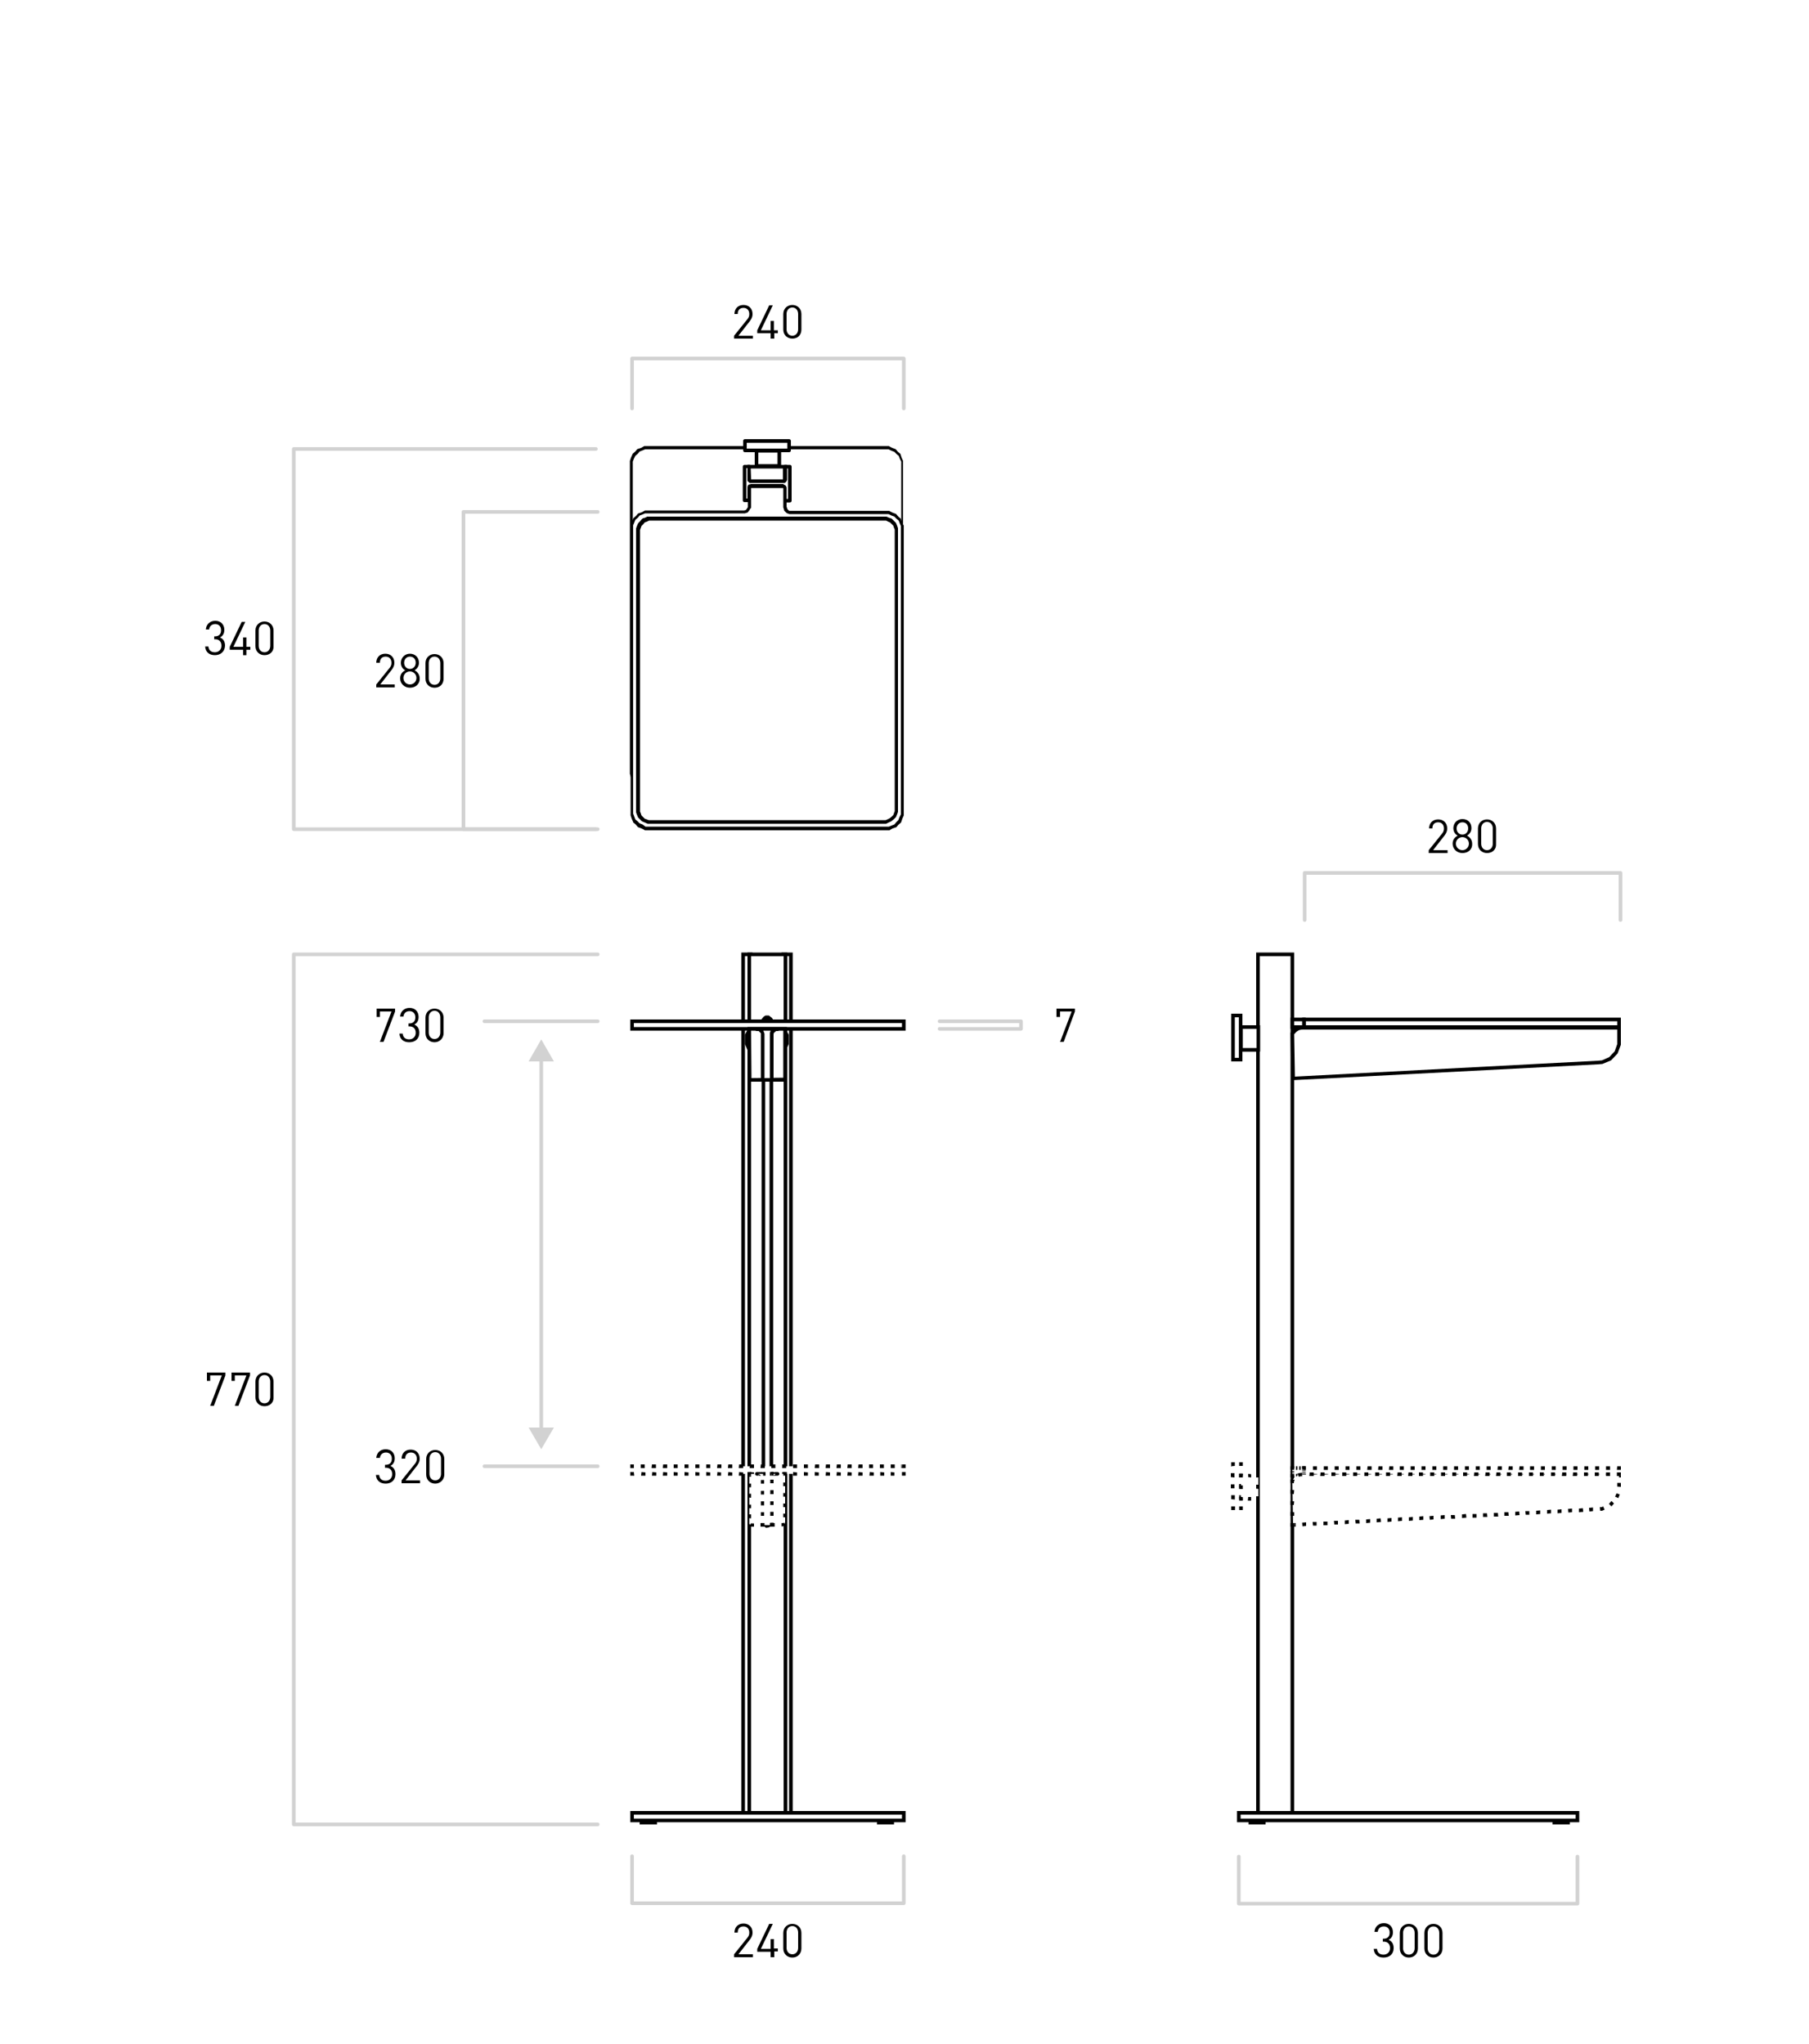 <?xml version="1.0" encoding="utf-8"?>
<!-- Generator: Adobe Illustrator 25.3.1, SVG Export Plug-In . SVG Version: 6.00 Build 0)  -->
<svg version="1.1" id="layer_x5F_drawing" xmlns="http://www.w3.org/2000/svg" xmlns:xlink="http://www.w3.org/1999/xlink" x="0px"
	 y="0px" viewBox="0 0 500 565" style="enable-background:new 0 0 500 565;" xml:space="preserve">
<style type="text/css">
	.st0{fill:#FFFFFF;}
	.st1{fill:#D2D2D2;}
</style>
<g>
	<rect class="st0" width="500" height="565"/>
	<g>
		<rect x="205.4" y="263.8" class="st0" width="2.1" height="238.3"/>
		<path d="M207,264.3v237.3h-1.1V264.3H207 M208,263.3h-1h-1.1h-1v1v237.3v1h1h1.1h1v-1V264.3V263.3L208,263.3z"/>
		<rect x="216.5" y="263.8" class="st0" width="2.1" height="238.3"/>
		<path d="M218.1,264.3v237.3H217V264.3H218.1 M219.1,263.3h-1H217h-1v1v237.3v1h1h1.1h1v-1V264.3V263.3L219.1,263.3z"/>
		<polygon class="st0" points="178.3,123.8 177.5,124.2 176.6,124.5 176,125.2 175.3,125.8 174.9,126.7 174.6,127.6 174.6,128.5 
			174.6,212.8 174.6,213.7 174.9,214.6 175.3,215.4 176,216.1 176.6,216.7 177.5,217.1 178.3,217.4 179.3,217.4 244.8,217.4 
			245.8,217.4 246.6,217.1 247.5,216.7 248.1,216.1 248.8,215.4 249.1,214.6 249.5,213.7 249.5,212.8 249.5,128.5 249.5,127.6 
			249.1,126.7 248.8,125.8 248.1,125.2 247.5,124.5 246.6,124.2 245.8,123.8 244.8,123.8 		"/>
		<path d="M245.8,217.9h-67.5c-0.1,0-0.1,0-0.2,0l-0.8-0.3l-0.9-0.4c-0.1,0-0.1-0.1-0.2-0.1l-1.3-1.3l-0.1-0.1l-0.4-0.8l-0.3-1
			c0-0.1,0-0.1,0-0.2v-86.1c0-0.1,0-0.1,0-0.2l0.3-0.9l0.4-0.9c0-0.1,0.1-0.1,0.1-0.2l0.7-0.6l0.5-0.6c0.1-0.1,0.1-0.1,0.2-0.1
			l0.9-0.3l0.7-0.4c0.1,0,0.1-0.1,0.2-0.1h67.5c0.1,0,0.2,0,0.2,0.1l0.8,0.4l0.8,0.3c0.1,0,0.2,0.1,0.2,0.1l0.6,0.7l0.6,0.5
			c0.1,0.1,0.1,0.1,0.1,0.2l0.3,0.9l0.4,0.9c0,0.1,0,0.1,0,0.2v86.1c0,0.1,0,0.1,0,0.2l-0.7,1.7c0,0.1-0.1,0.1-0.1,0.2l-1.3,1.3
			c0,0-0.1,0.1-0.2,0.1l-0.9,0.4l-0.8,0.3C245.9,217.9,245.9,217.9,245.8,217.9z M178.4,216.9h67.3l0.7-0.3l0.8-0.4l1.2-1.2l0.3-0.7
			l0.4-0.8v-85.9l-0.4-0.8l-0.3-0.8l-0.6-0.5l-0.6-0.6l-0.8-0.3l-0.8-0.4h-67.3l-0.7,0.3l-0.8,0.3l-0.5,0.6l-0.7,0.6l-0.4,0.8
			l-0.3,0.8v85.9l0.3,0.8l0.3,0.7l1.2,1.2L178.4,216.9z"/>
		<polygon class="st0" points="217,138.4 218.3,138.4 218.3,129 217,129 217,132.4 217,132.5 217,132.6 216.9,132.7 216.9,132.8 
			216.8,132.9 216.7,133 216.5,133 216.4,133 207.7,133 207.6,133 207.4,133 207.3,132.9 207.2,132.8 207.1,132.7 207.1,132.6 
			207.1,132.5 207.1,132.4 207.1,129 205.8,129 205.8,138.4 207.1,138.4 207.1,135 207.1,134.9 207.1,134.8 207.1,134.7 
			207.2,134.6 207.3,134.5 207.4,134.5 207.6,134.4 207.7,134.4 216.4,134.4 216.5,134.4 216.7,134.5 216.8,134.5 216.9,134.6 
			216.9,134.7 217,134.8 217,134.9 217,135 		"/>
		<path d="M218.3,138.9H217c-0.3,0-0.5-0.2-0.5-0.5V135c0,0,0,0,0-0.1h-0.1h-8.8l0,0v3.4c0,0.3-0.2,0.5-0.5,0.5h-1.3
			c-0.3,0-0.5-0.2-0.5-0.5V129c0-0.3,0.2-0.5,0.5-0.5h1.3c0.3,0,0.5,0.2,0.5,0.5v3.5h8.9v-0.1V129c0-0.3,0.2-0.5,0.5-0.5h1.3
			c0.3,0,0.5,0.2,0.5,0.5v9.4C218.8,138.7,218.6,138.9,218.3,138.9z M217.5,137.9h0.3v-8.4h-0.3v3.1c0,0.1-0.1,0.3-0.1,0.3
			c0,0.1-0.1,0.2-0.1,0.2l-0.2,0.2c-0.1,0.1-0.2,0.1-0.4,0.1h-9.3c-0.1,0-0.3-0.1-0.4-0.1l-0.3-0.3c-0.1-0.1-0.1-0.2-0.1-0.4v-3.2
			h-0.3v8.4h0.3v-3.1c0-0.1,0.1-0.4,0.1-0.5l0.2-0.2c0.1-0.1,0.2-0.1,0.3-0.1h0.1c0.1,0,0.1-0.1,0.2-0.1h8.9c0.1,0,0.2,0,0.2,0.1
			l0.1,0.1c0.1,0,0.2,0.1,0.3,0.1l0.1,0.1c0.1,0.1,0.1,0.1,0.1,0.2c0.1,0.1,0.1,0.2,0.1,0.3v3.2H217.5z"/>
		<polygon class="st0" points="178.3,141.6 177.5,142 176.6,142.3 176,143 175.3,143.6 174.9,144.5 174.6,145.3 174.6,146.3 
			174.6,224.3 174.6,225.2 174.9,226.1 175.3,227 176,227.6 176.6,228.3 177.5,228.6 178.3,229 179.3,229 244.8,229 245.8,229 
			246.6,228.6 247.5,228.3 248.1,227.6 248.8,227 249.1,226.1 249.5,225.2 249.5,224.3 249.5,146.3 249.5,145.3 249.1,144.5 
			248.8,143.6 248.1,143 247.5,142.3 246.6,142 245.8,141.6 244.8,141.6 218.6,141.6 218.4,141.6 218.3,141.6 218.1,141.5 
			218,141.5 217.9,141.4 217.7,141.3 217.6,141.2 217.5,141.1 217.4,141 217.3,140.9 217.2,140.8 217.2,140.6 217.1,140.5 
			217.1,140.3 217,140.2 217,140 217,135 217,134.9 217,134.8 216.9,134.7 216.9,134.6 216.8,134.5 216.7,134.5 216.5,134.4 
			216.4,134.4 207.7,134.4 207.6,134.4 207.4,134.5 207.3,134.5 207.2,134.6 207.1,134.7 207.1,134.8 207.1,134.9 207.1,135 
			207.1,140 207.1,140.3 206.9,140.6 206.8,140.9 206.6,141.1 206.4,141.4 206.1,141.5 205.8,141.6 205.5,141.6 		"/>
		<path d="M245.8,229.5h-67.5c-0.1,0-0.2,0-0.2-0.1l-0.8-0.4l-0.8-0.3c-0.1,0-0.2-0.1-0.2-0.1l-0.6-0.7l-0.6-0.5
			c-0.1,0-0.1-0.1-0.1-0.2l-0.4-0.9l-0.3-0.9c0-0.1,0-0.1,0-0.2v-79.9c0-0.1,0-0.1,0-0.2l0.3-0.8l0.4-0.9c0-0.1,0.1-0.1,0.1-0.2
			l0.7-0.6l0.5-0.6c0.1-0.1,0.1-0.1,0.2-0.1l0.9-0.3l0.7-0.4c0.1,0,0.1-0.1,0.2-0.1h27.4l0.4-0.1l0.3-0.3l0.1-0.2c0,0,0-0.1,0.1-0.1
			l0.1-0.2v-5.3c0-0.1,0.1-0.4,0.1-0.5l0.2-0.2c0.1-0.1,0.2-0.1,0.3-0.1h0.1c0.1,0,0.1-0.1,0.2-0.1h8.9c0.1,0,0.2,0,0.2,0.1l0.1,0.1
			c0.1,0,0.2,0.1,0.3,0.1l0.1,0.1c0.1,0.1,0.1,0.1,0.1,0.2c0.1,0.1,0.1,0.2,0.1,0.3v5.2c0.1,0.1,0.1,0.2,0.1,0.3l0,0
			c0.1,0.1,0.1,0.2,0.1,0.3l0.4,0.4c0,0,0.1,0,0.1,0.1h0.1h0.1h27.4c0.1,0,0.2,0,0.2,0.1l0.8,0.4l0.8,0.3c0.1,0,0.2,0.1,0.2,0.1
			l0.6,0.7l0.6,0.5c0.1,0.1,0.1,0.1,0.1,0.2l0.3,0.9l0.4,0.7c0,0.1,0.1,0.1,0.1,0.2v79.9c0,0.1,0,0.1,0,0.2l-0.4,0.9l-0.3,0.9
			c0,0.1-0.1,0.2-0.1,0.2l-0.7,0.6l-0.5,0.6c-0.1,0.1-0.1,0.1-0.2,0.1l-0.9,0.3l-0.7,0.4C246,229.5,245.9,229.5,245.8,229.5z
			 M178.4,228.5h67.3l0.7-0.3l0.8-0.3l0.5-0.6l0.6-0.6l0.3-0.8l0.4-0.8v-79.7l-0.3-0.7l-0.3-0.8l-0.6-0.5l-0.6-0.6l-0.8-0.3
			l-0.8-0.4h-27.4c-0.1,0-0.2,0-0.2-0.1h-0.1c-0.1,0-0.2-0.1-0.3-0.1l-0.2-0.1l-0.1-0.1l-0.5-0.5c-0.1-0.1-0.1-0.2-0.1-0.4
			c-0.1-0.1-0.1-0.2-0.1-0.3c-0.1-0.1-0.1-0.2-0.1-0.3V135c0,0,0,0,0-0.1h-0.1h-8.8l0,0v5.3c0,0.1,0,0.2-0.1,0.3l-0.2,0.2l-0.1,0.2
			c0,0.1-0.1,0.1-0.1,0.2l-0.2,0.2l-0.1,0.2c-0.1,0.1-0.2,0.2-0.3,0.2l-0.6,0.2c-0.1,0-0.1,0-0.2,0h-27.4l-0.7,0.3l-0.8,0.3
			l-0.5,0.6l-0.7,0.6l-0.6,1.5v79.7l0.3,0.8l0.3,0.8l0.6,0.5l0.6,0.6l0.8,0.3L178.4,228.5z"/>
		<rect x="209.1" y="124.6" class="st0" width="6.3" height="4.2"/>
		<path d="M215.9,129.3h-7.3v-5.2h7.3V129.3z M209.6,128.3h5.3v-3.2h-5.3V128.3z"/>
		<polygon class="st0" points="207.1,129 207.1,132.4 207.1,132.5 207.1,132.6 207.1,132.7 207.2,132.8 207.3,132.9 207.4,133 
			207.6,133 207.7,133 216.4,133 216.5,133 216.7,133 216.8,132.9 216.9,132.8 216.9,132.7 217,132.6 217,132.5 217,132.4 217,129 
					"/>
		<path d="M216.9,133.5h-9.7l-0.6-0.6v-4.4h10.9v4.3l-0.1,0.1l-0.3,0.4L216.9,133.5z M207.6,132.5h8.8v-0.1v-2.9h-8.9L207.6,132.5z"
			/>
		<polygon class="st0" points="179.9,143.4 244.2,143.4 244.9,143.4 245.6,143.7 246.2,143.9 246.8,144.5 247.3,145 247.6,145.7 
			247.8,146.3 247.8,147.1 247.8,223.5 247.8,224.3 247.6,224.9 247.3,225.6 246.8,226.1 246.2,226.6 245.6,226.9 244.9,227.2 
			244.2,227.2 179.9,227.2 179.2,227.2 178.5,226.9 177.8,226.6 177.3,226.1 176.8,225.6 176.5,224.9 176.3,224.3 176.3,223.5 
			176.3,147.1 176.3,146.3 176.5,145.7 176.8,145 177.3,144.5 177.8,143.9 178.5,143.7 179.2,143.4 		"/>
		<path d="M244.9,227.7h-65.7c-0.1,0-0.1,0-0.2,0l-1.4-0.6c-0.1,0-0.1-0.1-0.2-0.1l-1-1c0,0-0.1-0.1-0.1-0.2l-0.3-0.7l-0.2-0.6
			c0-0.1,0-0.1,0-0.2v-78c0-0.1,0-0.1,0-0.2l0.2-0.6l0.3-0.7c0-0.1,0.1-0.1,0.1-0.2l0.5-0.5l0.5-0.6c0.1-0.1,0.2-0.1,0.2-0.2
			l0.7-0.2l0.6-0.3c0.1,0,0.1,0,0.2,0h65.7c0.1,0,0.1,0,0.2,0l0.7,0.3l0.6,0.2c0.1,0,0.1,0.1,0.2,0.1l1.1,1.1c0,0,0.1,0.1,0.1,0.2
			l0.3,0.7l0.2,0.6c0,0.1,0,0.1,0,0.2v78c0,0.1,0,0.1,0,0.2L248,225l-0.3,0.7c0,0.1-0.1,0.1-0.1,0.2l-0.5,0.5l-0.6,0.5
			c0,0-0.1,0-0.1,0.1l-1.3,0.6C245,227.7,245,227.7,244.9,227.7z M179.3,226.7h65.5l1.1-0.5l0.6-0.5l0.4-0.4l0.4-1.1v-77.8l-0.2-0.5
			l-0.2-0.6l-0.9-0.9l-0.5-0.2l-0.6-0.3h-65.5l-0.6,0.3l-0.6,0.2l-0.4,0.5l-0.5,0.5l-0.4,1.1v77.8l0.2,0.5l0.2,0.6l0.9,0.9
			L179.3,226.7z"/>
		<rect x="205.9" y="121.9" class="st0" width="12.2" height="2.6"/>
		<path d="M218.1,125h-12.2c-0.3,0-0.5-0.2-0.5-0.5v-2.6c0-0.3,0.2-0.5,0.5-0.5h12.2c0.3,0,0.5,0.2,0.5,0.5v2.6
			C218.6,124.8,218.4,125,218.1,125z M206.4,124h11.2v-1.6h-11.2V124z"/>
		<rect x="347.7" y="263.8" class="st0" width="9.5" height="237.3"/>
		<path d="M357.7,501.6h-10.5V263.3h10.5V501.6z M348.2,500.6h8.5V264.3h-8.5V500.6z"/>
		<rect x="342.4" y="501.1" class="st0" width="93.6" height="2.1"/>
		<path d="M436.5,503.7h-94.6v-3.1h94.6V503.7z M342.9,502.7h92.6v-1.1h-92.6V502.7z"/>
		<rect x="345.6" y="503.7" class="st0" width="3.8" height="0.1"/>
		<polygon points="349.8,503.2 345.1,503.2 345.1,504.3 349.8,504.3 		"/>
		<rect x="429.6" y="503.7" class="st0" width="3.8" height="0.1"/>
		<polygon points="433.9,503.2 429.1,503.2 429.1,504.3 433.9,504.3 		"/>
		<path class="st1" d="M164.7,229.7H81.2c-0.3,0-0.5-0.2-0.5-0.5V124.1c0-0.3,0.2-0.5,0.5-0.5h83.5c0.3,0,0.5,0.2,0.5,0.5
			s-0.2,0.5-0.5,0.5h-83v104.1h83c0.3,0,0.5,0.2,0.5,0.5S165,229.7,164.7,229.7z"/>
		<path d="M59.4,181.1c-1.5,0-2.6-0.8-2.7-2.4h0.9c0.1,1.2,0.9,1.6,1.8,1.6c1,0,1.8-0.7,1.8-1.8s-0.6-1.8-1.8-1.8h-0.2v-0.8h0.2
			c1.1,0,1.7-0.6,1.7-1.7c0-1.1-0.7-1.7-1.6-1.7c-1,0-1.6,0.6-1.7,1.5h-0.9c0.1-1.5,1.2-2.4,2.6-2.4c1.5,0,2.5,1,2.5,2.5
			c0,1-0.4,1.7-1.2,2.1c0.9,0.4,1.4,1.1,1.4,2.3C62.1,180.2,60.9,181.1,59.4,181.1z"/>
		<path d="M68.1,179.6v1.5h-0.9v-1.5h-3.7v-0.8l3.3-6.9h1l-3.3,6.9h2.7v-2.6h0.9v2.6h1.1v0.8H68.1z"/>
		<path d="M73.1,181.1c-1.4,0-2.5-1-2.5-2.5v-4.3c0-1.5,1.1-2.5,2.5-2.5s2.5,1,2.5,2.5v4.3C75.7,180.1,74.6,181.1,73.1,181.1z
			 M74.7,174.3c0-1-0.6-1.8-1.6-1.8s-1.6,0.8-1.6,1.8v4.2c0,1,0.6,1.8,1.6,1.8s1.6-0.8,1.6-1.8V174.3z"/>
		<path class="st1" d="M165.2,229.7h-37.1c-0.3,0-0.5-0.2-0.5-0.5v-87.7c0-0.3,0.2-0.5,0.5-0.5h37.1c0.3,0,0.5,0.2,0.5,0.5
			s-0.2,0.5-0.5,0.5h-36.6v86.7h36.6c0.3,0,0.5,0.2,0.5,0.5S165.5,229.7,165.2,229.7z"/>
		<path d="M104,190v-0.8l3.7-4.6c0.4-0.5,0.5-0.9,0.5-1.4c0-1-0.6-1.7-1.6-1.7c-0.9,0-1.6,0.5-1.6,1.7h-1c0-1.5,1-2.5,2.5-2.5
			s2.5,1,2.5,2.5c0,0.7-0.2,1.2-0.7,1.9l-3.2,4.1h4v0.8H104z"/>
		<path d="M113.3,190.1c-1.5,0-2.7-1.1-2.7-2.6c0-1.1,0.6-1.8,1.4-2.2c-0.7-0.4-1.2-1.1-1.2-2.1c0-1.4,1.1-2.5,2.5-2.5
			s2.5,1,2.5,2.5c0,1-0.5,1.6-1.2,2.1c0.8,0.4,1.4,1.2,1.4,2.2C116.1,189,114.9,190.1,113.3,190.1z M113.3,185.6
			c-1,0-1.8,0.8-1.8,1.8s0.8,1.8,1.8,1.8s1.8-0.8,1.8-1.8C115.1,186.4,114.3,185.6,113.3,185.6z M113.3,181.5
			c-0.9,0-1.6,0.7-1.6,1.7s0.7,1.7,1.6,1.7s1.6-0.7,1.6-1.7S114.3,181.5,113.3,181.5z"/>
		<path d="M120.1,190.1c-1.4,0-2.5-1-2.5-2.5v-4.3c0-1.5,1.1-2.5,2.5-2.5s2.5,1,2.5,2.5v4.3C122.6,189.1,121.6,190.1,120.1,190.1z
			 M121.7,183.3c0-1-0.6-1.8-1.6-1.8s-1.6,0.8-1.6,1.8v4.2c0,1,0.6,1.8,1.6,1.8s1.6-0.8,1.6-1.8V183.3z"/>
		<path class="st1" d="M249.8,113.4c-0.3,0-0.5-0.2-0.5-0.5V99.6h-74.1v13.3c0,0.3-0.2,0.5-0.5,0.5s-0.5-0.2-0.5-0.5V99.1
			c0-0.3,0.2-0.5,0.5-0.5h75.1c0.3,0,0.5,0.2,0.5,0.5v13.8C250.3,113.2,250.1,113.4,249.8,113.4z"/>
		<path d="M202.9,93.6v-0.8l3.7-4.6c0.4-0.5,0.5-0.9,0.5-1.4c0-1-0.6-1.7-1.6-1.7c-0.9,0-1.6,0.5-1.6,1.7H203c0-1.5,1-2.5,2.5-2.5
			s2.5,1,2.5,2.5c0,0.7-0.2,1.2-0.7,1.9l-3.2,4.1h4v0.8H202.9z"/>
		<path d="M214,92.1v1.5h-1v-1.5h-3.7v-0.8l3.3-6.9h1l-3.3,6.9h2.7v-2.6h0.9v2.6h1.1v0.8H214z"/>
		<path d="M219,93.6c-1.4,0-2.5-1-2.5-2.5v-4.3c0-1.5,1.1-2.5,2.5-2.5s2.5,1,2.5,2.5v4.3C221.5,92.6,220.5,93.6,219,93.6z
			 M220.6,86.8c0-1-0.6-1.8-1.6-1.8s-1.6,0.8-1.6,1.8V91c0,1,0.6,1.8,1.6,1.8s1.6-0.8,1.6-1.8V86.8z"/>
		<path class="st1" d="M165.2,504.8h-84c-0.3,0-0.5-0.2-0.5-0.5V263.8c0-0.3,0.2-0.5,0.5-0.5h84c0.3,0,0.5,0.2,0.5,0.5
			c0,0.3-0.2,0.5-0.5,0.5H81.7v239.5h83.5c0.3,0,0.5,0.2,0.5,0.5S165.5,504.8,165.2,504.8z"/>
		<path d="M59.1,388.6h-1l3.2-8.4h-3.2v1.5h-0.9v-2.3h5.1v0.8L59.1,388.6z"/>
		<path d="M65.9,388.6h-1l3.2-8.4h-3.2v1.5H64v-2.3h5.1v0.8L65.9,388.6z"/>
		<path d="M73.1,388.7c-1.4,0-2.5-1-2.5-2.5v-4.3c0-1.5,1.1-2.5,2.5-2.5s2.5,1,2.5,2.5v4.3C75.7,387.7,74.6,388.7,73.1,388.7z
			 M74.7,381.9c0-1-0.6-1.8-1.6-1.8s-1.6,0.8-1.6,1.8v4.2c0,1,0.6,1.8,1.6,1.8s1.6-0.8,1.6-1.8V381.9z"/>
		<path d="M106,288h-1l3.2-8.4H105v1.5h-0.9v-2.3h5.1v0.8L106,288z"/>
		<path d="M113.1,288.1c-1.5,0-2.6-0.8-2.7-2.4h0.9c0.1,1.2,0.9,1.6,1.8,1.6c1,0,1.8-0.7,1.8-1.8c0-1.1-0.6-1.8-1.8-1.8h-0.2v-0.8
			h0.2c1.1,0,1.7-0.6,1.7-1.7s-0.7-1.7-1.6-1.7c-1,0-1.6,0.6-1.7,1.5h-0.9c0.1-1.5,1.2-2.4,2.6-2.4c1.5,0,2.5,1,2.5,2.5
			c0,1-0.4,1.7-1.2,2.1c0.9,0.4,1.4,1.1,1.4,2.3C115.9,287.2,114.7,288.1,113.1,288.1z"/>
		<path d="M120.1,288.1c-1.4,0-2.5-1-2.5-2.5v-4.3c0-1.5,1.1-2.5,2.5-2.5s2.5,1,2.5,2.5v4.3C122.6,287,121.5,288.1,120.1,288.1z
			 M121.7,281.2c0-1-0.6-1.8-1.6-1.8s-1.6,0.8-1.6,1.8v4.2c0,1,0.6,1.8,1.6,1.8s1.6-0.8,1.6-1.8V281.2z"/>
		<path d="M106.6,410.1c-1.5,0-2.6-0.8-2.7-2.4h0.9c0.1,1.2,0.9,1.6,1.8,1.6c1,0,1.8-0.7,1.8-1.8c0-1.1-0.6-1.8-1.8-1.8h-0.2v-0.8
			h0.2c1.1,0,1.7-0.6,1.7-1.7s-0.7-1.7-1.6-1.7c-1,0-1.6,0.6-1.7,1.5h-1c0.1-1.5,1.2-2.4,2.6-2.4c1.5,0,2.5,1,2.5,2.5
			c0,1-0.4,1.7-1.2,2.1c0.9,0.4,1.4,1.1,1.4,2.3C109.3,409.2,108.1,410.1,106.6,410.1z"/>
		<path d="M111,410v-0.8l3.7-4.6c0.4-0.5,0.5-0.9,0.5-1.4c0-1-0.6-1.7-1.6-1.7c-0.9,0-1.6,0.5-1.6,1.7h-1c0-1.5,1-2.5,2.5-2.5
			s2.5,1,2.5,2.5c0,0.7-0.2,1.2-0.7,1.9l-3.2,4.1h4v0.8H111z"/>
		<path d="M120.3,410.1c-1.4,0-2.5-1-2.5-2.5v-4.3c0-1.5,1.1-2.5,2.5-2.5s2.5,1,2.5,2.5v4.3C122.8,409,121.7,410.1,120.3,410.1z
			 M121.9,403.2c0-1-0.6-1.8-1.6-1.8s-1.6,0.8-1.6,1.8v4.2c0,1,0.6,1.8,1.6,1.8s1.6-0.8,1.6-1.8V403.2z"/>
		<path class="st1" d="M249.8,526.6h-75.1c-0.3,0-0.5-0.2-0.5-0.5v-13c0-0.3,0.2-0.5,0.5-0.5s0.5,0.2,0.5,0.5v12.5h74.1v-12.5
			c0-0.3,0.2-0.5,0.5-0.5s0.5,0.2,0.5,0.5v13C250.3,526.4,250.1,526.6,249.8,526.6z"/>
		<path d="M202.9,541v-0.8l3.7-4.6c0.4-0.5,0.5-0.9,0.5-1.4c0-1-0.6-1.7-1.6-1.7c-0.9,0-1.6,0.5-1.6,1.7H203c0-1.5,1-2.5,2.5-2.5
			s2.5,1,2.5,2.5c0,0.7-0.2,1.2-0.7,1.9l-3.2,4.1h4v0.8H202.9z"/>
		<path d="M214,539.5v1.5h-1v-1.5h-3.7v-0.8l3.3-6.9h1l-3.3,6.9h2.7V536h0.9v2.6h1.1v0.8h-1V539.5z"/>
		<path d="M219,541.1c-1.4,0-2.5-1-2.5-2.5v-4.3c0-1.5,1.1-2.5,2.5-2.5s2.5,1,2.5,2.5v4.3C221.5,540,220.5,541.1,219,541.1z
			 M220.6,534.2c0-1-0.6-1.8-1.6-1.8s-1.6,0.8-1.6,1.8v4.2c0,1,0.6,1.8,1.6,1.8s1.6-0.8,1.6-1.8V534.2z"/>
		<path class="st1" d="M282.2,284.9h-22.5c-0.3,0-0.5-0.2-0.5-0.5s0.2-0.5,0.5-0.5h22v-1.1h-22c-0.3,0-0.5-0.2-0.5-0.5
			s0.2-0.5,0.5-0.5h22.5c0.3,0,0.5,0.2,0.5,0.5v2.1C282.7,284.7,282.5,284.9,282.2,284.9z"/>
		<path d="M294,288h-1l3.2-8.4H293v1.5h-1v-2.3h5.1v0.8L294,288z"/>
		<path class="st1" d="M447.9,254.8c-0.3,0-0.5-0.2-0.5-0.5v-12.5h-86.3v12.5c0,0.3-0.2,0.5-0.5,0.5s-0.5-0.2-0.5-0.5v-13
			c0-0.3,0.2-0.5,0.5-0.5h87.3c0.3,0,0.5,0.2,0.5,0.5v13C448.4,254.6,448.2,254.8,447.9,254.8z"/>
		<path d="M394.9,235.8V235l3.7-4.6c0.4-0.5,0.5-0.9,0.5-1.4c0-1-0.6-1.7-1.6-1.7c-0.9,0-1.6,0.5-1.6,1.7H395c0-1.5,1-2.5,2.5-2.5
			s2.5,1,2.5,2.5c0,0.7-0.2,1.2-0.7,1.9l-3.2,4.1h4v0.8H394.9z"/>
		<path d="M404.2,235.8c-1.5,0-2.7-1.1-2.7-2.6c0-1.1,0.6-1.8,1.4-2.2c-0.7-0.4-1.2-1.1-1.2-2.1c0-1.4,1.1-2.5,2.5-2.5
			c1.5,0,2.5,1,2.5,2.5c0,1-0.5,1.6-1.2,2.1c0.8,0.4,1.4,1.2,1.4,2.2C407,234.8,405.8,235.8,404.2,235.8z M404.2,231.4
			c-1,0-1.8,0.8-1.8,1.8s0.8,1.8,1.8,1.8s1.8-0.8,1.8-1.8S405.2,231.4,404.2,231.4z M404.2,227.3c-0.9,0-1.6,0.7-1.6,1.7
			s0.7,1.7,1.6,1.7s1.6-0.7,1.6-1.7C405.8,228,405.2,227.3,404.2,227.3z"/>
		<path d="M411,235.8c-1.4,0-2.5-1-2.5-2.5V229c0-1.5,1.1-2.5,2.5-2.5s2.5,1,2.5,2.5v4.3C413.6,234.8,412.5,235.8,411,235.8z
			 M412.6,229c0-1-0.6-1.8-1.6-1.8s-1.6,0.8-1.6,1.8v4.2c0,1,0.6,1.8,1.6,1.8s1.6-0.8,1.6-1.8V229z"/>
		<path class="st1" d="M436,526.7h-93.6c-0.3,0-0.5-0.2-0.5-0.5v-13c0-0.3,0.2-0.5,0.5-0.5s0.5,0.2,0.5,0.5v12.5h92.6v-12.5
			c0-0.3,0.2-0.5,0.5-0.5s0.5,0.2,0.5,0.5v13C436.5,526.5,436.3,526.7,436,526.7z"/>
		<path d="M382.4,541.1c-1.5,0-2.6-0.8-2.7-2.4h0.9c0.1,1.2,0.9,1.6,1.8,1.6c1,0,1.8-0.7,1.8-1.8s-0.6-1.8-1.8-1.8h-0.2v-0.8h0.2
			c1.1,0,1.7-0.6,1.7-1.7c0-1.1-0.7-1.7-1.6-1.7c-1,0-1.6,0.6-1.7,1.5h-0.9c0.1-1.5,1.2-2.4,2.6-2.4c1.5,0,2.5,1,2.5,2.5
			c0,1-0.4,1.7-1.2,2.1c0.9,0.4,1.4,1.1,1.4,2.3C385.2,540.2,384,541.1,382.4,541.1z"/>
		<path d="M389.4,541.1c-1.4,0-2.5-1-2.5-2.5v-4.3c0-1.5,1.1-2.5,2.5-2.5s2.5,1,2.5,2.5v4.3C391.9,540.1,390.8,541.1,389.4,541.1z
			 M391,534.3c0-1-0.6-1.8-1.6-1.8s-1.6,0.8-1.6,1.8v4.2c0,1,0.6,1.8,1.6,1.8s1.6-0.8,1.6-1.8V534.3z"/>
		<path d="M396.2,541.1c-1.4,0-2.5-1-2.5-2.5v-4.3c0-1.5,1.1-2.5,2.5-2.5s2.5,1,2.5,2.5v4.3C398.7,540.1,397.6,541.1,396.2,541.1z
			 M397.8,534.3c0-1-0.6-1.8-1.6-1.8s-1.6,0.8-1.6,1.8v4.2c0,1,0.6,1.8,1.6,1.8s1.6-0.8,1.6-1.8V534.3z"/>
		<path class="st0" d="M211.9,421.7h0.3h0.2l0.2-0.1l0.2-0.1l0.1-0.1l0.1-0.1l0.1-0.2l0.1-0.2v-0.2V282.2V282l-0.1-0.2l-0.1-0.2
			l-0.1-0.1l-0.1-0.1l-0.2-0.1l-0.2-0.1h-0.2h-0.3h-0.2l-0.2,0.1l-0.2,0.1l-0.1,0.1l-0.1,0.1l-0.1,0.2v0.2v0.2v138.6v0.2l0.1,0.2
			l0.1,0.2l0.1,0.1l0.1,0.1l0.2,0.1l0.2,0.1h0.1 M207.1,501.3V263.8h10v237.5H207.1z"/>
		<path d="M217.6,501.8h-11V263.3h11V501.8z M207.6,500.8h9V264.3h-9V500.8z M211.9,422.3h-0.2l-0.9-0.7l-0.3-0.5V281.7l0.6-0.7
			l0.5-0.3h0.9l0.9,0.7l0.3,0.5V421l-0.7,0.9l-0.5,0.3L211.9,422.3L211.9,422.3z M211.7,421.2l0.2,0.1v-0.1h0.5l0.2-0.1l0.1-0.3
			V282.1l-0.2-0.3l-0.3-0.1h-0.5l-0.2,0.2V421L211.7,421.2z"/>
		<rect x="174.7" y="501.1" class="st0" width="75.1" height="2.1"/>
		<path d="M250.3,503.7h-76.1v-3.1h76.1L250.3,503.7L250.3,503.7z M175.2,502.7h74.1v-1.1h-74.1L175.2,502.7L175.2,502.7z"/>
		<rect x="177.3" y="503.7" class="st0" width="3.8" height="0.1"/>
		<polygon points="181.6,503.2 176.8,503.2 176.8,504.3 181.6,504.3 		"/>
		<rect x="242.9" y="503.7" class="st0" width="3.8" height="0.1"/>
		<polygon points="247.1,503.2 242.4,503.2 242.4,504.3 247.1,504.3 		"/>
		<rect x="360.4" y="281.8" class="st0" width="87.1" height="2.1"/>
		<path d="M448,284.4h-88.1v-3.1H448V284.4z M360.9,283.4H447v-1.1h-86.1V283.4z"/>
		<rect x="357.2" y="281.8" class="st0" width="3.2" height="2.1"/>
		<path d="M360.9,284.4h-4.2v-3.1h4.2V284.4z M357.7,283.4h2.2v-1.1h-2.2V283.4z"/>
		<rect x="340.8" y="280.7" class="st0" width="2.1" height="12.2"/>
		<path d="M343.4,293.4h-3.1v-13.2h3.1V293.4z M341.3,292.4h1.1v-11.2h-1.1V292.4z"/>
		<rect x="343" y="283.9" class="st0" width="4.8" height="6.3"/>
		<path d="M348.3,290.7h-5.8v-7.3h5.8V290.7z M343.5,289.7h3.8v-5.3h-3.8V289.7z"/>
		<path class="st0" d="M357.2,285.7c0,0,0.1-0.1,0.1-0.2c0.3-0.5,0.7-0.9,1.2-1.1c0.5-0.3,1-0.4,1.6-0.4h87.4v3.4v1.2l-0.4,1.1
			l-0.4,1.1l-0.8,0.9l-0.8,0.9l-1.1,0.5l-1.1,0.5l-1.2,0.1l-84.3,4.4L357.2,285.7z"/>
		<path d="M356.9,298.6l-0.2-13.1l0.2-0.3c0.4-0.6,0.9-1.1,1.4-1.3c0.5-0.3,1-0.4,1.8-0.4H448v5.3l-0.9,2.4l-1.8,1.9l-2.4,1
			l-1.2,0.1L356.9,298.6z M357.7,285.9l0.2,11.7l83.8-4.4l1.1-0.1l2-0.9l1.5-1.6l0.7-2v-4h-86.9c-0.6,0-1,0.1-1.3,0.3
			c-0.4,0.2-0.7,0.5-1,0.9C357.8,285.7,357.7,285.8,357.7,285.9z"/>
		<rect x="360.4" y="405.8" class="st0" width="87.1" height="2.1"/>
		<rect x="359.9" y="405.3" width="1" height="1"/>
		<path d="M362.9,405.8"/>
		<path d="M447,406.3h-0.1l0.1-1l0,0V406.3z M445,406.3h-1.1v-1h1.1V406.3z M442,406.3h-1.1v-1h1.1V406.3z M439,406.3h-1.1v-1h1.1
			V406.3z M436,406.3h-1.1v-1h1.1V406.3z M433,406.3h-1.1v-1h1.1V406.3z M430,406.3h-1.1v-1h1.1V406.3z M427,406.3h-1.1v-1h1.1
			V406.3z M424,406.3h-1.1v-1h1.1V406.3z M421,406.3h-1.1l0.1-1h1.1v1H421z M418,406.3h-1.1l0.1-1h1.1v1H418z M415,406.3h-1.1l0.1-1
			h1.1v1H415z M412,406.3h-1.1v-1h1.1V406.3z M409,406.3h-1.1v-1h1.1V406.3z M406,406.3h-1.1v-1h1.1V406.3z M403,406.3h-1.1v-1h1.1
			V406.3z M400,406.3h-1.1v-1h1.1V406.3z M397,406.3h-1.1v-1h1.1V406.3z M394,406.3h-1.1v-1h1.1V406.3z M391,406.3h-1.1v-1h1.1
			V406.3z M388,406.3h-1.1v-1h1.1V406.3z M385,406.3h-1.1l0.1-1h1.1v1H385z M382,406.3h-1.1l0.1-1h1.1v1H382z M379,406.3h-1.1l0.1-1
			h1.1v1H379z M376,406.3h-1.1v-1h1.1V406.3z M373,406.3h-1.1v-1h1.1V406.3z M370,406.3h-1.1v-1h1.1V406.3z M367,406.3h-1.1v-1h1.1
			V406.3z M364,406.3h-1.1v-1h1.1V406.3z"/>
		<rect x="447" y="405.3" width="1" height="1"/>
		<path d="M447.5,407.4"/>
		<rect x="447" y="407.4" width="1" height="1"/>
		<path d="M445,407.9"/>
		<path d="M445,408.4h-1.1v-1l1,0.1v0.9H445z M442.1,408.4H441v-1l1.1,0.1V408.4z M439,408.4h-1.1l0.1-1l1.1,0.1v0.9H439z
			 M436,408.4h-1.1l0.1-1l1.1,0.1v0.9H436z M433,408.4h-1.1v-1l1.1,0.1V408.4z M430,408.4h-1.1v-1l1.1,0.1V408.4z M427,408.4h-1.1
			v-1l1.1,0.1V408.4z M424,408.4h-1.1v-1l1.1,0.1V408.4z M421,408.4h-1.1v-1l1.1,0.1V408.4z M418,408.4h-1.1v-1l1.1,0.1V408.4z
			 M415,408.4h-1.1v-1l1.1,0.1V408.4z M412,408.4h-1.1v-1l1.1,0.1V408.4z M409,408.4h-1.1v-1l1.1,0.1V408.4z M406,408.4h-1.1l0.1-1
			l1.1,0.1v0.9H406z M403,408.4h-1.1l0.1-1l1.1,0.1v0.9H403z M400,408.4h-1.1l0.1-1l1.1,0.1v0.9H400z M397,408.4h-1.1v-1l1.1,0.1
			V408.4z M394,408.4h-1.1v-1l1.1,0.1V408.4z M391,408.4h-1.1v-1l1.1,0.1V408.4z M388,408.4h-1.1v-1l1.1,0.1V408.4z M385,408.4h-1.1
			v-1l1.1,0.1V408.4z M382,408.4h-1.1v-1l1.1,0.1V408.4z M379,408.4h-1.1v-1l1.1,0.1V408.4z M376,408.4h-1.1v-1l1.1,0.1V408.4z
			 M373,408.4h-1.1v-1l1.1,0.1V408.4z M370,408.4h-1.1l0.1-1l1.1,0.1v0.9H370z M367,408.4h-1.1l0.1-1l1.1,0.1v0.9H367z M364,408.4
			h-1.1l0.1-1l1.1,0.1v0.9H364z M361,408.4h-0.1l0.1-1v0.1V408.4z"/>
		<rect x="359.9" y="407.4" width="1" height="1"/>
		<path d="M360.4,406.3"/>
		<rect x="357.2" y="405.8" class="st0" width="3.2" height="2.1"/>
		<rect x="356.7" y="405.3" width="1" height="1"/>
		<path d="M359.5,406.3h-0.4v-1h0.4V406.3z M358.6,406.3h-0.4v-1h0.4V406.3z"/>
		<rect x="359.9" y="405.3" width="1" height="1"/>
		<path d="M360.9,407.2h-1V407h1V407.2z M360.9,406.7h-1v-0.2h1V406.7z"/>
		<rect x="359.9" y="407.4" width="1" height="1"/>
		<path d="M359.5,408.4h-0.4v-1h0.4V408.4z M358.6,408.4h-0.4v-1h0.4V408.4z"/>
		<rect x="356.7" y="407.4" width="1" height="1"/>
		<path d="M357.7,407.2h-1V407h1V407.2z M357.7,406.8h-1v-0.2h1V406.8z"/>
		<rect x="340.8" y="404.7" class="st0" width="2.1" height="12.2"/>
		<rect x="340.3" y="404.2" width="1" height="1"/>
		<path d="M342.5,404.7"/>
		<rect x="342.5" y="404.2" width="1" height="1"/>
		<path d="M343,407.3"/>
		<path d="M343.5,414.5l-1-0.1v-1.1l1,0.1V414.5z M343.5,411.4l-1-0.1v-1.1h1V411.4z M343.5,408.4h-1v-1.1h1V408.4z"/>
		<rect x="342.5" y="416.4" width="1" height="1"/>
		<rect x="341.3" y="416.4" width="0.1" height="1"/>
		<rect x="340.3" y="416.4" width="1" height="1"/>
		<path d="M340.8,414.4"/>
		<path d="M341.3,414.5l-1-0.1v-1.1h1V414.5z M341.2,411.4h-1v-1.1h1V411.4z M341.2,408.4l-1-0.1v-1.1h1V408.4z M341.2,405.3h-1
			v-0.1L341.2,405.3L341.2,405.3z"/>
		<rect x="343" y="407.9" class="st0" width="4.8" height="6.3"/>
		<rect x="342.5" y="407.4" width="1" height="1"/>
		<path d="M345,407.9"/>
		<polygon points="345.8,408.4 345,408.3 345,407.4 345.8,407.5 		"/>
		<rect x="347.2" y="407.4" width="1" height="1"/>
		<path d="M347.7,410.5"/>
		<path d="M348.2,413.8h-1v-0.2h1V413.8z M348.2,411.6l-1-0.1v-1.1h1V411.6z"/>
		<rect x="347.2" y="413.8" width="1" height="1"/>
		<path d="M345.7,414.3"/>
		<polygon points="345.8,414.8 344.9,414.8 345,413.8 345.8,413.8 		"/>
		<rect x="342.5" y="413.8" width="1" height="1"/>
		<path d="M343,411.6"/>
		<path d="M343.5,411.6h-1v-1.1l1,0.1V411.6z M343.5,408.5l-1-0.1l0,0L343.5,408.5L343.5,408.5z"/>
		<path class="st0" d="M357.2,409.3c0,0,0.1-0.1,0.1-0.2c0.3-0.5,0.7-0.9,1.2-1.1c0.5-0.3,1-0.4,1.6-0.4h87.4v3.4v1.2l-0.4,1.1
			l-0.4,1.1l-0.8,0.9l-0.8,0.9l-1.1,0.5l-1.1,0.5l-1.2,0.1l-84.3,4.4L357.2,409.3z"/>
		<rect x="447" y="407" width="1" height="1"/>
		<path d="M447.5,410"/>
		<path d="M357.7,422v-1h0.4v1H357.7z M360,421.9l-0.1-1l1.1-0.1v1L360,421.9z M362.9,421.7l-0.1-1h1.1v1H362.9z M365.8,421.6v-1
			h1.1v1H365.8z M368.8,421.4l-0.1-1h1.1v1H368.8z M371.7,421.3v-1l1.1-0.1v1L371.7,421.3z M374.7,421.1l-0.1-1h1.1l0.1,1H374.7z
			 M377.6,421v-1l1.1-0.1v1L377.6,421z M380.5,420.8v-1l1.1-0.1l0.1,1L380.5,420.8z M383.5,420.7v-1l1.1-0.1v1L383.5,420.7z
			 M386.4,420.5v-1l1.1-0.1v1L386.4,420.5z M389.4,420.4v-1l1.1-0.1v1L389.4,420.4z M392.3,420.2v-1l1.1-0.1v1L392.3,420.2z
			 M395.2,420.1l-0.1-1l1.1-0.1v1L395.2,420.1z M398.2,419.9v-1l1.1-0.1v1L398.2,419.9z M401.1,419.8l-0.1-1h1.1l0.1,1H401.1z
			 M404.1,419.6v-1l1.1-0.1l0.1,1L404.1,419.6z M407,419.5v-1h1.1v1H407z M409.9,419.3v-1h1.1l0.1,1H409.9z M412.9,419.2v-1h1.1
			l0.1,1H412.9z M415.8,419v-1h1.1l0.1,1H415.8z M418.8,418.9v-1l1.1-0.1l0.1,1L418.8,418.9z M421.7,418.7l-0.1-1h1.1v1H421.7z
			 M424.6,418.6v-1l1.1-0.1v1L424.6,418.6z M427.6,418.4v-1l1.1-0.1v1L427.6,418.4z M430.5,418.3v-1l1.1-0.1v1L430.5,418.3z
			 M433.5,418.1l-0.1-1l1.1-0.1v1L433.5,418.1z M436.4,418v-1l1.1-0.1l0.1,1L436.4,418z M439.3,417.8l-0.1-1l1.1-0.1v1L439.3,417.8z
			 M442.3,417.6l-0.1-1h0.5l0.4-0.2l0,0l0.4,0.9l-0.7,0.3L442.3,417.6z M445.4,416.4l-0.7-0.7l0.7-0.8l0.7,0.7L445.4,416.4z
			 M447.3,414.1l-0.9-0.4l0.4-0.9l0,0l0.9,0.3l-0.2,0.5L447.3,414.1z M448,411l-1-0.1v-1h1V411z"/>
		<rect x="356.7" y="421" width="1" height="1"/>
		<path d="M357.2,419"/>
		<path d="M357.7,419h-1v-1.1l1,0.1V419z M357.6,416h-0.9v-1.1l1,0.1L357.6,416z M357.6,413l-0.9-0.1v-1.1l1,0.1L357.6,413z
			 M357.6,410l-0.9-0.1V409l0.2-0.2c0,0,0-0.1,0.1-0.1l0,0l0.5,0.3h0.3l0,0v0.1l0,0l0,0c0,0.1,0,0.1-0.1,0.2L357.6,410z M359,408.2
			L359,408.2l-0.4-0.9h0.1c0.4-0.1,0.7-0.2,1.2-0.2l0,0v1l0,0C359.6,408,359.3,408.1,359,408.2L359,408.2z M447,408h-0.2v-1h0.1v1
			H447z M445,408h-1.1v-1h1.1V408z M441.9,408h-1.1v-1h1.1V408z M438.9,408h-1.1v-1h1.1V408z M435.8,408h-1.1l0.1-1h1.1v1H435.8z
			 M432.8,408h-1.1l0.1-1h1.1v1H432.8z M429.8,408h-1.1v-1h1.1V408z M426.7,408h-1.1v-1h1.1V408z M423.7,408h-1.1v-1h1.1V408z
			 M420.7,408h-1.1v-1h1.1V408z M417.6,408h-1.1v-1h1.1V408z M414.6,408h-1.1l0.1-1h1.1v1H414.6z M411.6,408h-1.1l0.1-1h1.1v1H411.6
			z M408.5,408h-1.1l0.1-1h1.1v1H408.5z M405.5,408h-1.1v-1h1.1V408z M402.5,408h-1.1v-1h1.1V408z M399.4,408h-1.1v-1h1.1V408z
			 M396.4,408h-1.1v-1h1.1V408z M393.3,408h-1.1v-1h1.1V408z M390.3,408h-1.1l0.1-1h1.1v1H390.3z M387.3,408h-1.1l0.1-1h1.1v1H387.3
			z M384.2,408h-1.1v-1h1.1V408z M381.2,408h-1.1v-1h1.1V408z M378.2,408h-1.1v-1h1.1V408z M375.1,408H374v-1h1.1V408z M372.1,408
			H371v-1h1.1V408z M369.1,408H368v-1h1.1V408z M366,408h-1.1l0.1-1h1.1v1H366z M363,408h-1.1l0.1-1h1.1v1H363z"/>
		<polygon class="st0" points="209.8,292.4 207.4,290.9 206.4,288.5 206.4,286.1 207.3,284.2 209.9,282.7 212.2,281.8 214.6,282.7 
			216.6,284.2 217.6,286.1 217.6,288.5 216.6,291 214.7,292.4 212.2,292.9 		"/>
		<path d="M212.2,282.3l2.1,0.9l1.8,1.4l0.8,1.7v2.2l-0.9,2.2l-1.7,1.3l-2.2,0.4l-2.3-0.5l-2.2-1.3l-0.9-2.2v-2.2l0.8-1.6l2.3-1.4
			L212.2,282.3 M212.2,281.2l-2.6,1.1l-2.6,1.6l-1.1,2.1v2.6l1.1,2.6l2.6,1.6l2.6,0.5l2.6-0.5l2.1-1.6l1.1-2.6V286l-1.1-2.1
			l-2.1-1.6L212.2,281.2L212.2,281.2z"/>
		<rect x="174.7" y="282.3" class="st0" width="75.1" height="2.1"/>
		<path d="M250.3,284.9h-76.1v-3.1h76.1L250.3,284.9L250.3,284.9z M175.2,283.9h74.1v-1.1h-74.1L175.2,283.9L175.2,283.9z"/>
		<polygon class="st0" points="207.1,284.4 217,284.4 217,297.8 217,298 217,298.1 216.9,298.2 216.9,298.3 216.8,298.4 
			216.7,298.4 216.5,298.5 216.4,298.5 207.7,298.5 207.6,298.5 207.4,298.4 207.3,298.4 207.2,298.3 207.1,298.2 207.1,298.1 
			207.1,298 207.1,297.8 		"/>
		<path d="M216.6,299h-9.1l-0.2-0.1h-0.2l-0.5-0.5v-14.5h10.9v14.4l-0.1,0.1l-0.2,0.3l-0.1,0.1h-0.3L216.6,299z M207.7,298l8.8-0.1
			v-13h-8.9L207.7,298L207.7,298z"/>
		<polyline class="st0" points="213.3,284.4 214.9,284.4 214.5,284.4 214.3,284.5 214,284.7 213.8,284.9 213.5,285.1 213.4,285.4 
			213.3,285.7 213.3,286 213.3,298.5 210.8,298.5 210.8,286 210.8,285.8 210.8,285.7 210.7,285.5 210.7,285.4 210.6,285.2 
			210.5,285.1 210.4,285 210.3,284.9 210.2,284.8 210.1,284.7 210,284.6 209.8,284.5 209.7,284.5 209.5,284.4 209.4,284.4 
			209.2,284.4 213.3,284.4 		"/>
		<path d="M213.3,299h-2.5c-0.3,0-0.5-0.2-0.5-0.5v-12.8c0-0.1,0-0.1-0.1-0.2l-0.5-0.5c-0.1,0-0.1,0-0.2,0h-0.1h-0.2
			c-0.3,0-0.5-0.2-0.5-0.5s0.2-0.5,0.5-0.5h5.7c0.3,0,0.5,0.2,0.5,0.5s-0.2,0.5-0.5,0.5h-0.4l-0.6,0.5l-0.1,0.4v12.7
			C213.8,298.8,213.6,299,213.3,299z M211.3,298h1.5v-12.3c0-0.1,0-0.1,0-0.2l0.2-0.6l0,0h-2c0,0,0,0,0,0.1l0.1,0.2
			c0,0.1,0.1,0.1,0.1,0.2v0.1c0,0.1,0.1,0.1,0.1,0.2L211.3,298L211.3,298z"/>
		<rect x="174.7" y="405.3" class="st0" width="75.1" height="2.1"/>
		<rect x="174.2" y="404.8" width="1" height="1"/>
		<path d="M177.2,405.3"/>
		<path d="M249.3,405.8h-0.2v-1h0.1L249.3,405.8L249.3,405.8z M247.3,405.8h-1.1v-1h1.1V405.8z M244.3,405.8h-1.1v-1h1.1V405.8z
			 M241.3,405.8h-1.1v-1h1.1V405.8z M238.3,405.8h-1.1l0.1-1h1.1v1H238.3z M235.3,405.8h-1.1l0.1-1h1.1v1H235.3z M232.3,405.8h-1.1
			l0.1-1h1.1v1H232.3z M229.3,405.8h-1.1l0.1-1h1.1v1H229.3z M226.3,405.8h-1.1l0.1-1h1.1v1H226.3z M223.3,405.8h-1.1v-1h1.1V405.8z
			 M220.3,405.8h-1.1v-1h1.1V405.8z M217.3,405.8h-1.1v-1h1.1V405.8z M214.3,405.8h-1.1v-1h1.1V405.8z M211.3,405.8h-1.1l0.1-1h1.1
			v1H211.3z M208.3,405.8h-1.1l0.1-1h1.1v1H208.3z M205.3,405.8h-1.1l0.1-1h1.1v1H205.3z M202.3,405.8h-1.1l0.1-1h1.1v1H202.3z
			 M199.3,405.8h-1.1l0.1-1h1.1v1H199.3z M196.3,405.8h-1.1v-1h1.1V405.8z M193.3,405.8h-1.1v-1h1.1V405.8z M190.3,405.8h-1.1v-1
			h1.1V405.8z M187.3,405.8h-1.1v-1h1.1V405.8z M184.3,405.8h-1.1l0.1-1h1.1v1H184.3z M181.2,405.8h-1.1l0.1-1h1.1v1H181.2z
			 M178.2,405.8h-1.1v-1h1.1V405.8z"/>
		<rect x="249.3" y="404.8" width="1" height="1"/>
		<path d="M249.8,406.9"/>
		<rect x="249.3" y="406.9" width="1" height="1"/>
		<path d="M247.3,407.4"/>
		<path d="M247.3,407.9h-1.1v-1l1,0.1v0.9H247.3z M244.4,407.9h-1.1v-1l1.1,0.1V407.9z M241.4,407.9h-1.1l0.1-1l1.1,0.1v0.9H241.4z
			 M238.3,407.9h-1.1l0.1-1l1.1,0.1v0.9H238.3z M235.3,407.9h-1.1l0.1-1l1.1,0.1v0.9H235.3z M232.3,407.9h-1.1l0.1-1l1.1,0.1v0.9
			H232.3z M229.3,407.9h-1.1l0.1-1l1.1,0.1v0.9H229.3z M226.3,407.9h-1.1v-1l1.1,0.1V407.9z M223.3,407.9h-1.1v-1l1.1,0.1V407.9z
			 M220.3,407.9h-1.1v-1l1.1,0.1V407.9z M217.3,407.9h-1.1v-1l1.1,0.1V407.9z M214.3,407.9h-1.1v-1l1.1,0.1V407.9z M211.3,407.9
			h-1.1l0.1-1l1.1,0.1v0.9H211.3z M208.3,407.9h-1.1l0.1-1l1.1,0.1v0.9H208.3z M205.3,407.9h-1.1l0.1-1l1.1,0.1v0.9H205.3z
			 M202.3,407.9h-1.1l0.1-1l1.1,0.1v0.9H202.3z M199.3,407.9h-1.1l0.1-1l1,0.1V407.9z M196.3,407.9h-1.1v-1l1.1,0.1V407.9z
			 M193.3,407.9h-1.1v-1l1.1,0.1V407.9z M190.3,407.9h-1.1v-1l1.1,0.1V407.9z M187.3,407.9h-1.1v-1l1.1,0.1V407.9z M184.3,407.9
			h-1.1l0.1-1l1.1,0.1v0.9H184.3z M181.3,407.9h-1.1l0.1-1l1.1,0.1v0.9H181.3z M178.3,407.9h-1.1l0.1-1l1.1,0.1v0.9H178.3z
			 M175.3,407.9h-0.2l0.1-1v0.1L175.3,407.9L175.3,407.9z"/>
		<rect x="174.2" y="406.9" width="1" height="1"/>
		<path d="M174.7,405.8"/>
		<polygon class="st0" points="207.1,407.4 217,407.4 217,420.8 217,421 217,421.1 216.9,421.2 216.9,421.3 216.8,421.4 
			216.7,421.4 216.5,421.5 216.4,421.5 207.7,421.5 207.6,421.5 207.4,421.4 207.3,421.4 207.2,421.3 207.1,421.2 207.1,421.1 
			207.1,421 207.1,420.8 		"/>
		<rect x="206.6" y="406.9" width="1" height="1"/>
		<path d="M209.8,407.4"/>
		<path d="M214.3,407.9h-1.2l0.1-1l1.2,0.1v0.9H214.3z M211,407.9h-1.2v-1l1.2,0.1V407.9z"/>
		<rect x="216.5" y="406.9" width="1" height="1"/>
		<path d="M217,409.8"/>
		<path d="M216,422v-1h0.4l0.5-0.1v0.3h0.5v0.2l-0.4,0.4h-0.2l-0.4,0.1H216V422z M214.2,422h-1.1v-1h1v1H214.2z M211.3,422h-1.1v-1
			h1v1H211.3z M208.4,422h-1l-0.2-0.1l0.4-0.9l0.1,0.1h0.7V422z M207.6,419.7l-1-0.1l0.1-1h0.9V419.7z M217.5,419.4h-1v-1h1V419.4z
			 M207.6,416.9h-1l0.1-1h0.9V416.9z M217.5,416.6h-1v-1h1V416.6z M207.6,414l-1-0.1l0.1-1h0.9V414z M217.5,413.7h-1v-1h1V413.7z
			 M207.6,411.1h-1l0.1-1h0.9V411.1z M217.5,410.8h-1v-1h1V410.8z M207.6,408.2h-1l0.1-0.3h0.9V408.2z"/>
		<polyline class="st0" points="213.3,407.4 214.9,407.4 214.5,407.4 214.3,407.5 214,407.7 213.8,407.9 213.5,408.1 213.4,408.4 
			213.3,408.7 213.3,409 213.3,421.5 210.8,421.5 210.8,409 210.8,408.8 210.8,408.7 210.7,408.5 210.7,408.4 210.6,408.2 
			210.5,408.1 210.4,408 210.3,407.9 210.2,407.8 210.1,407.7 210,407.6 209.8,407.5 209.7,407.5 209.5,407.4 209.4,407.4 
			209.2,407.4 213.3,407.4 		"/>
		<rect x="213.3" y="406.9" width="0.5" height="1"/>
		<path d="M214.9,407.9h-0.5v-0.4l-0.4-0.4l0.1-0.1c0.1-0.1,0.2-0.1,0.3-0.1l0,0h0.5c0.3,0,0.5,0.2,0.5,0.5S215.2,407.9,214.9,407.9
			z"/>
		<path d="M213.8,421h-0.9l0,0v-0.1l0,0h0.9l0,0V421L213.8,421z M213.8,419h-0.9l0,0v-1v-0.1h0.9c0,0,0,0,0,0.1V419L213.8,419z
			 M213.8,416h-0.9l0,0v-1l0,0h0.9l0,0V416L213.8,416z M213.8,413h-0.9c0,0,0,0,0-0.1v-1l0,0h0.9l0,0V413L213.8,413z M213.8,410
			h-0.9l0,0v-1l0,0h0.9l0,0V410L213.8,410z"/>
		<path d="M213.3,422h-0.5v-1h1v0.5C213.8,421.8,213.6,422,213.3,422z"/>
		<path d="M211.3,421.5"/>
		<path d="M211.3,422h-0.5c-0.3,0-0.5-0.2-0.5-0.5V421h1V422z"/>
		<path d="M210.8,419"/>
		<path d="M211.2,419h-0.9l0,0v-1l0,0h0.9l0,0V419C211.3,419,211.3,419,211.2,419z M211.2,416.1h-0.9l0,0v-1V415h0.9c0,0,0,0,0,0.1
			V416.1C211.3,416,211.3,416.1,211.2,416.1z M211.2,413.1h-0.9l0,0v-1l0,0h0.9l0,0V413.1C211.3,413.1,211.3,413.1,211.2,413.1z
			 M211.2,410.1h-0.9l0,0v-1l0,0h0.9l0,0V410.1C211.3,410.1,211.3,410.1,211.2,410.1z M209.7,408L209.7,408
			C209.7,408,209.6,408,209.7,408L209.7,408L209.7,408c-0.1,0-0.1,0-0.1,0l0,0l0,0l0.1-0.2V407l0,0h0.3l0,0l0,0l0,0l0,0l0,0l0,0l0,0
			l0,0l0,0l0,0l0,0l0,0l-0.2,0.4v0.4l0,0h-0.1V408z"/>
		<path d="M209.5,407.9L209.5,407.9h-0.3c-0.3,0-0.5-0.2-0.5-0.5s0.2-0.5,0.5-0.5h0.5l0,0l0.2,0.1l-0.2,0.4v0.4L209.5,407.9z"/>
		<path d="M211,407.4"/>
		<path d="M211.6,407.9H211h-0.1V407c0,0,0-0.1,0.1-0.1h0.6c0,0,0,0,0,0.1V407.9C211.7,407.9,211.6,407.9,211.6,407.9z"/>
		<rect x="212.8" y="406.9" width="0.5" height="1"/>
		<path class="st1" d="M165.2,282.8h-31.3c-0.3,0-0.5-0.2-0.5-0.5s0.2-0.5,0.5-0.5h31.3c0.3,0,0.5,0.2,0.5,0.5
			S165.5,282.8,165.2,282.8z"/>
		<path class="st1" d="M165.2,405.8h-31.3c-0.3,0-0.5-0.2-0.5-0.5s0.2-0.5,0.5-0.5h31.3c0.3,0,0.5,0.2,0.5,0.5
			S165.5,405.8,165.2,405.8z"/>
		<polygon class="st1" points="150.1,293.4 153.1,293.4 149.6,287.3 146.1,293.4 149.1,293.4 149.1,394.6 146.1,394.6 149.6,400.6 
			153.1,394.6 150.1,394.6 		"/>
	</g>
</g>
</svg>
